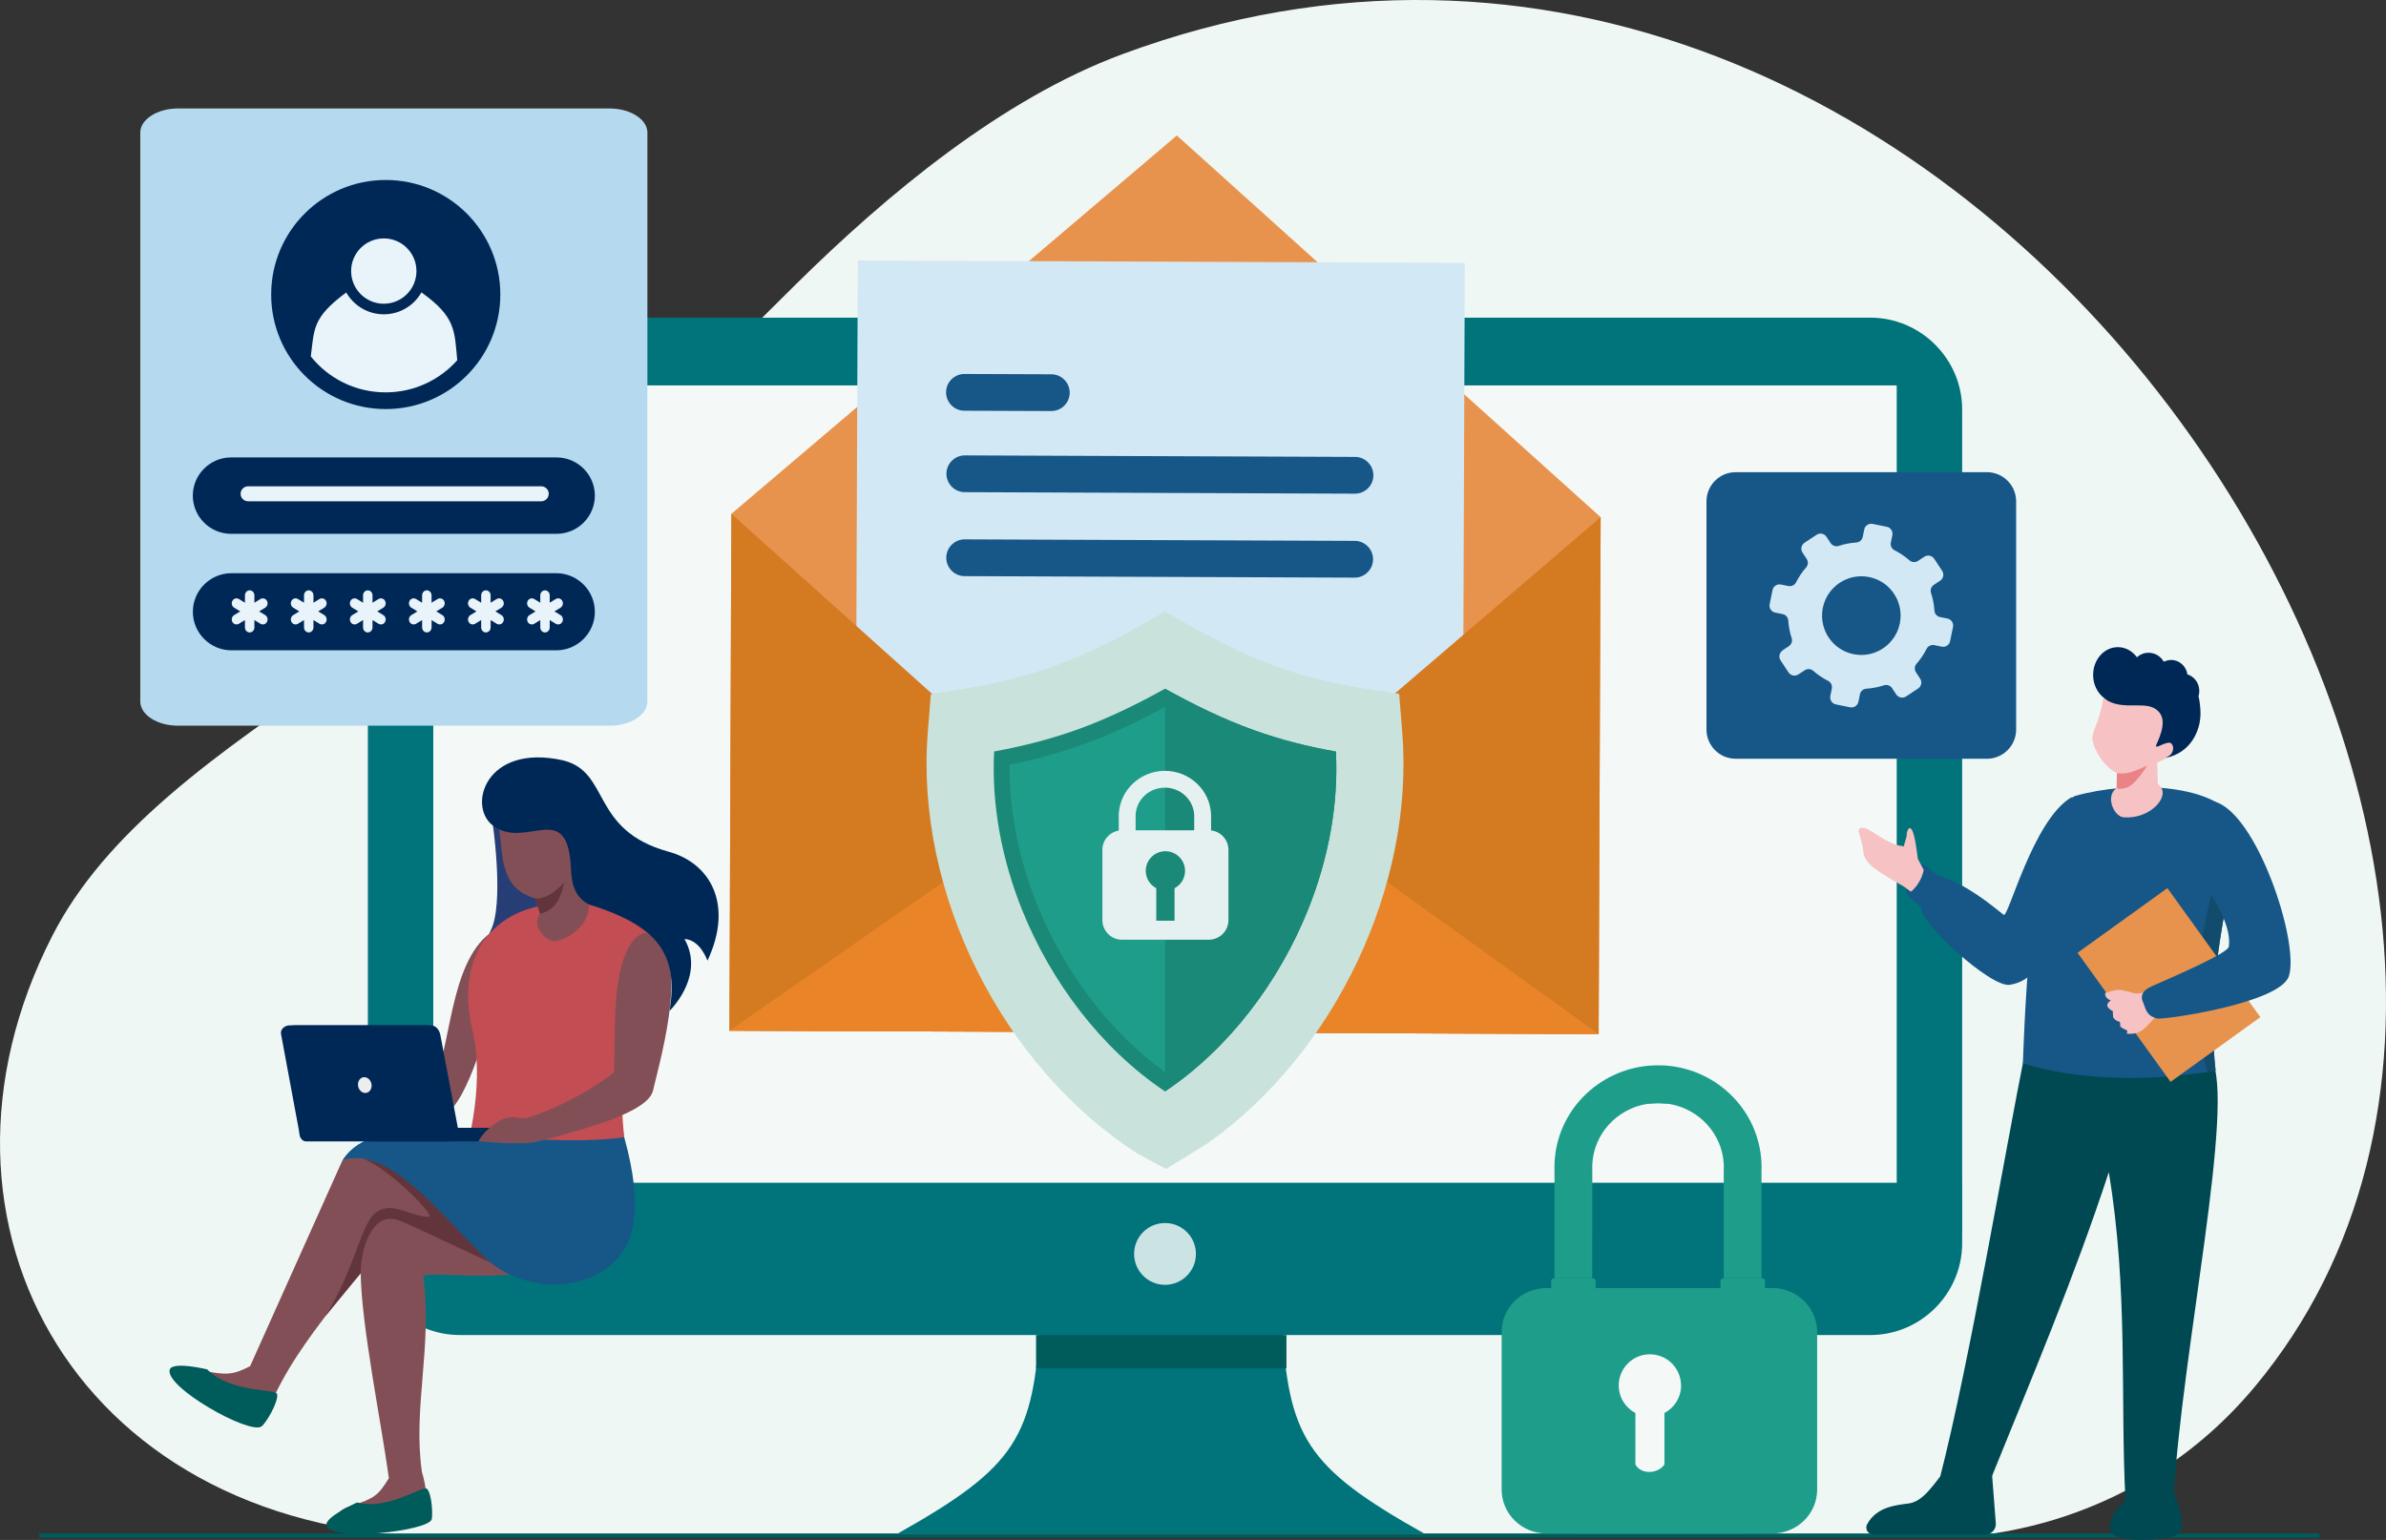 <?xml version="1.0" encoding="UTF-8"?>
<svg id="Layer_2" data-name="Layer 2" xmlns="http://www.w3.org/2000/svg" viewBox="0 0 585.82 378.19">
  <rect x="0" y="0" width="585.82" height="378.19" fill="#333333" stroke="none"/>
  <defs>
    <style>
      .cls-1, .cls-2 {
        fill: #005b5b;
      }

      .cls-3 {
        fill: #e8934d;
      }

      .cls-4, .cls-5 {
        fill: #d3e8f5;
      }

      .cls-6, .cls-7 {
        fill: #62343b;
      }

      .cls-8 {
        fill: #834f56;
      }

      .cls-9 {
        fill: #263d76;
      }

      .cls-9, .cls-7, .cls-10, .cls-11, .cls-12, .cls-13, .cls-5, .cls-14, .cls-15, .cls-16, .cls-17, .cls-18, .cls-19, .cls-20, .cls-21, .cls-22, .cls-23, .cls-24, .cls-25, .cls-26, .cls-27, .cls-28, .cls-2, .cls-29, .cls-30, .cls-31 {
        fill-rule: evenodd;
      }

      .cls-10 {
        fill: #1b8977;
      }

      .cls-11 {
        fill: #134b6d;
      }

      .cls-12 {
        fill: #1e9d8b;
      }

      .cls-13 {
        fill: #165788;
      }

      .cls-14 {
        fill: #d47b22;
      }

      .cls-15 {
        fill: #c9e3dc;
      }

      .cls-16 {
        fill: #cce3e4;
      }

      .cls-17 {
        fill: #c24d52;
      }

      .cls-18 {
        fill: #b5d9ef;
      }

      .cls-19 {
        fill: #eff7f4;
      }

      .cls-20 {
        fill: #ea8428;
      }

      .cls-21 {
        fill: #fff;
      }

      .cls-22 {
        fill: #e98385;
      }

      .cls-23 {
        fill: #f6c2c3;
      }

      .cls-24 {
        fill: #f4f9f8;
      }

      .cls-25 {
        fill: #e9f3fa;
      }

      .cls-26 {
        fill: #fca700;
      }

      .cls-27 {
        fill: #e5f1f1;
      }

      .cls-28 {
        fill: #eceded;
      }

      .cls-29 {
        fill: #004953;
      }

      .cls-30 {
        fill: #002857;
      }

      .cls-31 {
        fill: #00747a;
      }
    </style>
  </defs>
  <g id="Layer_1-2" data-name="Layer 1">
    <g>
      <path class="cls-19" d="m275.61,13.29c-29.67,10.98-57.88,34.5-80.1,56.43-46.27,45.66-53.17,55.26-110.25,93.6-33.27,22.34-59.5,41.24-72.42,66.51-36.3,70.99,6.94,147.66,97.54,147.66h368.32s43.33.97,74.94-36.97C660.79,211.92,483.06-63.5,275.61,13.29"/>
      <path class="cls-31" d="m112.89,78.01h346.3c12.41,0,22.57,10.16,22.57,22.57v201.85H90.32V100.58c0-12.41,10.16-22.57,22.57-22.57"/>
      <path class="cls-24" d="m106.46,94.65h359.15s.08.04.08.08v228.38s-.04.08-.08.08H106.46s-.08-.04-.08-.08V94.73s.04-.08.08-.08"/>
      <path class="cls-31" d="m255.38,324.21c-1.59,28.74-5.8,36.01-34.94,52.39h129.2c-29.15-16.38-33.35-23.65-34.94-52.39l-29.66-2.34-29.66,2.34Z"/>
      <path class="cls-31" d="m481.76,290.47v14.83c0,12.41-10.16,22.57-22.57,22.57H112.89c-12.41,0-22.57-10.16-22.57-22.57v-14.83h391.44Z"/>
      <path class="cls-16" d="m286.04,300.36c4.19,0,7.59,3.4,7.59,7.59s-3.4,7.59-7.59,7.59-7.59-3.4-7.59-7.59,3.4-7.59,7.59-7.59"/>
      <rect class="cls-1" x="254.38" y="327.87" width="61.47" height="8.18"/>
      <path class="cls-26" d="m193.87,186.24c-7.87,0-14.26,6.38-14.26,14.26s6.38,14.26,14.26,14.26,14.26-6.38,14.26-14.26-6.38-14.26-14.26-14.26"/>
      <polygon class="cls-3" points="393 127.01 392.51 253.96 179.08 253.13 179.57 126.18 288.94 33.27 393 127.01"/>
      <rect class="cls-4" x="197.98" y="76.57" width="173.64" height="149.04" transform="translate(132.61 435.3) rotate(-89.78)"/>
      <polygon class="cls-14" points="179.57 126.18 284.31 220.17 393 127.01 392.51 253.96 179.08 253.13 179.57 126.18"/>
      <path class="cls-20" d="m179.08,253.13l97.17-67.54c6.84-5.35,15.49-4.58,21.46.21l94.8,68.16-213.43-.83Z"/>
      <path class="cls-13" d="m236.9,111.84l95.8.37c2.48,0,4.51,2.05,4.5,4.53,0,2.48-2.05,4.51-4.53,4.5l-95.8-.37c-2.48,0-4.51-2.05-4.5-4.53,0-2.48,2.05-4.51,4.53-4.5"/>
      <path class="cls-13" d="m236.86,132.46l95.76.37c2.48,0,4.51,2.05,4.5,4.53,0,2.48-2.05,4.51-4.53,4.5l-95.76-.37c-2.48,0-4.51-2.05-4.5-4.53,0-2.48,2.05-4.51,4.53-4.5"/>
      <path class="cls-13" d="m236.81,91.84l21.33.08c2.48,0,4.51,2.05,4.5,4.53,0,2.48-2.05,4.51-4.53,4.5l-21.33-.08c-2.48,0-4.51-2.05-4.5-4.53,0-2.48,2.05-4.51,4.53-4.5"/>
      <path class="cls-18" d="m43.68,26.64c-5.07,0-9.24,2.68-9.24,5.93v139.72c0,3.25,4.18,5.93,9.24,5.93h106.03c5.07,0,9.24-2.68,9.24-5.93V32.57c0-3.25-4.18-5.93-9.24-5.93H43.68Z"/>
      <path class="cls-30" d="m94.71,44.2c-15.54,0-28.13,12.59-28.13,28.13s12.59,28.13,28.13,28.13,28.13-12.59,28.13-28.13-12.59-28.13-28.13-28.13"/>
      <path class="cls-25" d="m76.31,87.54c4.31,5.38,10.94,8.82,18.37,8.82,6.99,0,13.27-3.05,17.58-7.89-.66-7.23-.34-10.64-8.79-16.66-1.82,3.21-5.28,5.38-9.23,5.38s-7.4-2.16-9.23-5.36c-8.31,6.15-7.84,8.89-8.7,15.72"/>
      <path class="cls-25" d="m94.23,58.55c-4.43,0-8.02,3.59-8.02,8.02s3.59,8.02,8.02,8.02,8.02-3.59,8.02-8.02-3.59-8.02-8.02-8.02"/>
      <path class="cls-30" d="m136.58,140.77H56.82c-5.21,0-9.47,4.26-9.47,9.47s4.26,9.47,9.47,9.47h79.76c5.21,0,9.47-4.26,9.47-9.47s-4.26-9.47-9.47-9.47"/>
      <path class="cls-25" d="m119.3,144.98h0c-.64,0-1.16.55-1.16,1.23v1.81l-1.49-.91c-.55-.34-1.27-.14-1.59.45-.32.58-.13,1.34.43,1.68l1.49.91-1.49.91c-.55.34-.75,1.09-.43,1.68.32.59,1.03.79,1.59.45l1.49-.91v1.81c0,.68.52,1.23,1.16,1.23s1.16-.55,1.16-1.23v-1.81l1.49.91c.55.34,1.27.14,1.59-.45.32-.59.13-1.34-.43-1.68l-1.49-.91,1.49-.91c.55-.34.75-1.09.43-1.68h0c-.32-.58-1.04-.79-1.59-.45l-1.49.91v-1.81c0-.68-.52-1.23-1.16-1.23m-14.5,0h0c-.64,0-1.16.55-1.16,1.23v1.81l-1.49-.91c-.55-.34-1.27-.14-1.59.45-.32.58-.13,1.34.43,1.68l1.49.91-1.49.91c-.55.34-.75,1.09-.43,1.68.32.59,1.03.79,1.59.45l1.49-.91v1.81c0,.68.52,1.23,1.16,1.23s1.16-.55,1.16-1.23v-1.81l1.49.91c.55.34,1.27.14,1.59-.45.32-.59.13-1.34-.43-1.68l-1.49-.91,1.49-.91c.55-.34.75-1.09.43-1.68h0c-.32-.58-1.04-.79-1.59-.45l-1.49.91v-1.81c0-.68-.52-1.23-1.16-1.23Zm-14.5,0h0c-.64,0-1.16.55-1.16,1.23v1.81l-1.49-.91c-.55-.34-1.27-.14-1.59.45-.32.58-.13,1.34.43,1.68l1.49.91-1.49.91c-.55.34-.75,1.09-.43,1.68.32.59,1.04.79,1.59.45l1.49-.91v1.81c0,.68.52,1.23,1.16,1.23s1.16-.55,1.16-1.23v-1.81l1.49.91c.55.34,1.27.14,1.59-.45.32-.59.13-1.34-.43-1.68l-1.49-.91,1.49-.91c.55-.34.75-1.09.43-1.68h0c-.32-.58-1.04-.79-1.59-.45l-1.49.91v-1.81c0-.68-.52-1.23-1.16-1.23Zm-14.5,0h0c-.64,0-1.16.55-1.16,1.23v1.81l-1.49-.91c-.55-.34-1.27-.14-1.59.45-.32.58-.13,1.34.43,1.68l1.49.91-1.49.91c-.55.34-.75,1.09-.43,1.68.32.59,1.03.79,1.59.45l1.49-.91v1.81c0,.68.52,1.23,1.16,1.23s1.16-.55,1.16-1.23v-1.81l1.49.91c.55.34,1.27.14,1.59-.45.32-.59.13-1.34-.43-1.68l-1.49-.91,1.49-.91c.55-.34.75-1.09.43-1.68h0c-.32-.58-1.03-.79-1.59-.45l-1.49.91v-1.81c0-.68-.52-1.23-1.16-1.23Zm-14.5,0h0c-.64,0-1.16.55-1.16,1.23v1.81l-1.49-.91c-.55-.34-1.27-.14-1.59.45-.32.58-.13,1.34.43,1.68l1.49.91-1.49.91c-.55.34-.75,1.09-.43,1.68.32.59,1.03.79,1.59.45l1.49-.91v1.81c0,.68.52,1.23,1.16,1.23s1.16-.55,1.16-1.23v-1.81l1.49.91c.55.34,1.27.14,1.59-.45.32-.59.13-1.34-.43-1.68l-1.49-.91,1.49-.91c.55-.34.75-1.09.43-1.68h0c-.32-.58-1.03-.79-1.59-.45l-1.49.91v-1.81c0-.68-.52-1.23-1.16-1.23Zm72.51,0h0c-.64,0-1.16.55-1.16,1.23v1.81l-1.49-.91c-.55-.34-1.27-.14-1.59.45-.32.58-.13,1.34.43,1.68l1.49.91-1.49.91c-.55.34-.75,1.09-.43,1.68.32.59,1.03.79,1.59.45l1.49-.91v1.81c0,.68.52,1.23,1.16,1.23s1.16-.55,1.16-1.23v-1.81l1.49.91c.55.34,1.27.14,1.59-.45.32-.59.13-1.34-.43-1.68l-1.49-.91,1.49-.91c.55-.34.75-1.09.43-1.68h0c-.32-.58-1.03-.79-1.59-.45l-1.49.91v-1.81c0-.68-.52-1.23-1.16-1.23Z"/>
      <path class="cls-30" d="m136.68,112.34H56.72c-5.16,0-9.38,4.22-9.38,9.38s4.22,9.38,9.38,9.38h79.95c5.16,0,9.38-4.22,9.38-9.38s-4.22-9.38-9.38-9.38"/>
      <path class="cls-25" d="m132.88,119.43H60.91c-1.01,0-1.84.83-1.84,1.84h0c0,1.01.83,1.84,1.84,1.84h71.98c1.01,0,1.84-.83,1.84-1.84h0c0-1.01-.83-1.84-1.84-1.84"/>
      <path class="cls-15" d="m286.29,287.08c1.4-.9,9.16-5.53,10.52-6.5,30.96-22.11,50.52-62.98,47.47-100.83l-.75-9.33-9.25-1.46c-16.22-2.55-28.15-7.45-42.4-15.49l-5.84-3.29-5.84,3.29c-14.33,8.08-26.22,12.79-42.51,15.51l-9.15,1.53-.74,9.24c-3.18,39.52,18.28,82.32,51.62,103.64l6.87,3.69Z"/>
      <path class="cls-10" d="m328,184.57c.68,13.25-1.94,26.62-6.87,38.9-7.03,17.5-19.3,33.99-35.09,44.57-15.79-10.58-28.06-27.07-35.09-44.57-4.93-12.28-7.55-25.66-6.87-38.92,7.24-1.32,14.28-3.12,21.22-5.67,7.2-2.65,14.04-6.02,20.74-9.74,7.03,3.9,14.22,7.44,21.81,10.17,6.59,2.37,13.28,4.06,20.15,5.26"/>
      <path class="cls-10" d="m328,184.57c.68,13.25-1.94,26.62-6.87,38.9-7.03,17.5-19.3,33.99-35.09,44.57h0v-98.9c7.03,3.9,14.22,7.44,21.81,10.17,6.59,2.37,13.28,4.06,20.15,5.26"/>
      <path class="cls-12" d="m286.04,173.6v89.69c-14.07-10.16-25.05-25.29-31.46-41.27-4.34-10.82-6.83-22.53-6.69-34.22,6.38-1.29,12.65-3,18.76-5.25,6.7-2.47,13.13-5.55,19.39-8.95"/>
      <path class="cls-10" d="m300.24,208.34v15.11c0,2.64-.79,5.17-3.42,5.17h-21.35c-2.64,0-3.43-2.16-3.43-4.8v-15.11c0-6.18,28.21-4.66,28.21-.37"/>
      <path class="cls-27" d="m286.14,209.05c2.66,0,4.82,2.16,4.82,4.82,0,1.85-1.04,3.46-2.58,4.27v7.97h-4.49v-7.97c-1.53-.81-2.58-2.42-2.58-4.27,0-2.66,2.16-4.82,4.82-4.82m-11.45-5.08v-4.01c.29-6.02,5.35-10.65,11.34-10.65s11.04,4.64,11.32,10.65v.02c0,.17.01.34.01.51,0,.14,0,.27,0,.41v3.04c2.39.27,4.26,2.31,4.26,4.77v17.27c0,2.64-2.16,4.8-4.8,4.8h-21.35c-2.64,0-4.8-2.16-4.8-4.8v-17.27c0-2.37,1.75-4.36,4.02-4.73Zm18.53-.06v-3.1c0-.11,0-.21,0-.32s0-.21,0-.32h0s0-.01,0-.01c-.18-3.74-3.33-6.72-7.19-6.72s-7.02,2.9-7.2,6.72v3.75h14.39Z"/>
      <rect class="cls-1" x="9.62" y="376.6" width="559.82" height="1.04"/>
      <path class="cls-29" d="m459.93,376.85h27.54c1.3,0,2.36-.97,2.53-2.21.02-.17.03-.35.02-.54l-1.12-14.47s-1.15-.53-2.75-.91c-.95-.23-1.75-.92-2.04-1.85-.02-.07-.04-.14-.06-.21-.63-2.78-4.65-3.67-5.39-.95-.1.35-.18.69-.25,1.02-.02.08-.04.16-.05.24-.12.58-.2,1.12-.27,1.59v.03c-.15,1.2-.14,1.97-.14,1.97-.36.46-.72.92-1.06,1.37-.18.22-.34.45-.51.66-.36.47-.71.93-1.06,1.37-.16.21-.32.41-.48.61-.38.48-.76.93-1.14,1.35-.17.19-.34.38-.51.56-1.42,1.49-2.85,2.51-4.55,2.75-2.99.41-7.86.74-10.22,5.12-.05.09-.09.18-.12.28-.35,1.06.45,2.21,1.62,2.21"/>
      <path class="cls-29" d="m542.91,259.92c6.13,10.7-7.36,72.36-9.27,108.43-4.11-.08-7.69-.15-11.8-.23-1.29-24.8.76-51.08-4.08-80.24-8.74,26.61-18.97,50.58-29.2,75.91l-12.25-.92c7.35-28.65,15.9-79.7,20.97-104.88h0c1.73-69.15,38.47-51.33,35.16-9.46-.37,4.73,8.8,4.86,10.46,11.38"/>
      <path class="cls-29" d="m518.06,375.57c.22,3.93,14.14,2.57,16.37,1.4.86-.45,1.22-1.33,1.29-2.39.11-1.69-.52-3.86-1.07-5.56-.89-2.77-.77-2.72-1.39-4.61,0,0,.16-3.07-4.4-4.25-4.56-1.18-6.23,6.48-7.01,7.95-.71,1.35-3.48,3.19-3.77,6.51-.03.3-.03.62-.01.95"/>
      <path class="cls-13" d="m509.19,209.31c-4.23,9.27-3.65,30.75-15.75,32.55-4.77.71-22.34-15.55-21.71-18.93-.45-.61-2.84-2.36-3.25-2.97-1.92-2.87,2.61-8.86,3.94-7.53l3.43,2.52c7.22,2.26,13.33,7.57,16.11,9.72,1.11.86,7.15-23.17,16.53-28.81,1.02-.66,3.68,8.97.71,13.45"/>
      <path class="cls-13" d="m548.42,200.78c4.03,6.01-7.8,31.63-4.44,62.14-18.84,3.24-36.07,1.8-47.32-1.79.53-12.43,1.91-61.2,12.9-65.68,13.4-3.76,33.35-2.9,38.87,5.33"/>
      <path class="cls-11" d="m545.93,225.51c-1.85,10.51-3.49,23.45-1.96,37.41-.66.11-1.32.22-1.97.32-.75-2.28-1.76-6.62-2.33-14.41-.99-13.44,3.58-30.64,3.58-30.64l2.68,7.3h0Z"/>
      <path class="cls-23" d="m514.7,184.41c1.28,2.54,3.06,4.5,5.05,5.45l-.07,3.69-.54.46c-2.1,2.25.17,6.88,2.57,6.73,6.05.3,10.7-4.67,8.88-7.36l-.79-.88-.17-5.22c.31-.02,2.59-1.31,3.26-1.52.68-.21,1.67-1.51,1.74-2.89.07-1.38-2.06-.93-2.06-.93,2.58-3.53,5.49-6.41,1.71-9.58-3.78-3.17-12.47-5.03-12.47-5.03l-5.23-1.81c.67,1.8-.22,7.82-1.57,11.58-1.2,3.37-2.02,3.9-.31,7.3"/>
      <path class="cls-22" d="m527.17,188.01s-2.96,5.07-5.39,5.53c-2.43.46-1.19.12-2.09.01l.07-3.69c1.67.27,3.31.14,7.41-1.86"/>
      <rect class="cls-3" x="518.95" y="222.4" width="27.18" height="39.06" transform="translate(-40.97 356.89) rotate(-35.77)"/>
      <path class="cls-23" d="m521.25,243.22c-1.83-.35-2.85.3-4.33.6-.19.59.2,1.51,1.33,1.85,0,0-1.11.79-.83,1.46.28.67,1.33,1.21,1.33,1.21,0,0,.03,1.39.11,1.55.08.15.78.97,1.32.95.54-.01.38,1.3.38,1.3,0,0,.95.66,1.45.79.5.13.16.91.16.91,0,0,2.23.38,3.79-.83,1.56-1.21,3.24-3.31,3.24-3.31,0,0-1.58-5.21-2.27-6.03-.01-.02-2.26.52-3.24.19-1.49-.51-2.03-.46-2.45-.63"/>
      <path class="cls-13" d="m535.76,203.7c.24-5.18,3.79-7.48,7.92-6.83,10.38,2.65,21.01,34.7,18.28,42.91-2.3,6.66-30.84,10.74-32.33,10.35-2.83-.73-2.76-2.43-3.56-4.25-.47-1.06-.25-2.56,2.03-3.57,6.07-2.69,18.79-8.16,19.13-9.81,1.19-8.89-11.86-20.62-11.47-28.81"/>
      <path class="cls-23" d="m470.87,210.91c-.14-1.28-.76-6.34-1.56-7.26-.41-.47-.53-.29-.76-.04-.2.22-.4.85-.4,1.29.02.93-.74,2.43-.66,2.94-5.29-.42-9.55-6.31-11.2-4.05-.02.56,1.04,3.68,1.11,4.55.2,2.78.59,4.13,9.82,9.25.44.24,1.47,1.12,1.95,1.38.79-.52,2.63-2.57,3.15-5.32l-1.46-2.75Z"/>
      <path class="cls-30" d="m517.68,172.19c4.54,2.33,9.76-.43,12.41,2.68,1.31,1.54,1.18,3.76-.29,7.2-.43,1.01-1.01,1.76.7.96.78-.36,2.08-.87,2.52-.51.98.79.49,2.46-.3,3-.35.24-1.01.6-1.01.6,6.1-1.16,8.65-6.67,8.56-11.1-.03-1.5-.2-2.84-.48-4.03.13-.41.19-.84.19-1.3,0-1.93-1.23-3.55-2.91-4.06-.31-2.01-1.97-3.55-3.98-3.55-.6,0-1.18.14-1.69.39l-.2-.05c-.73-1.26-2.11-2.11-3.68-2.11-1.1,0-2.11.42-2.86,1.1-1.11-1.51-2.79-2.48-4.68-2.48-3.35,0-6.07,3.05-6.07,6.82,0,2.36,1.06,4.44,2.68,5.66.33.29.69.55,1.08.78"/>
      <path class="cls-12" d="m427.51,316.34h-42.31v.07c-5.46.6-9.73,5.18-9.73,10.69v38.74c0,5.92,4.93,10.76,10.96,10.76h48.76c6.03,0,10.96-4.84,10.96-10.76v-38.74c0-5.33-3.99-9.78-9.18-10.62l-.77-.14h-8.67Z"/>
      <path class="cls-12" d="m390.95,303.17v-15.75c-.01-.24-.02-.48-.02-.72s0-.48.02-.72v-.03h0c.35-7.47,6.01-13.59,13.36-14.83l2.76-.15,2.79.15c7.36,1.24,13.01,7.36,13.36,14.83h0v.03c.01.24.02.48.02.72s0,.48-.02.72v15.75h0s0,10.78,0,10.78h9.27v-26.34c.01-.3.02-.61.02-.91,0-.38-.01-.76-.03-1.15v-.04c-.61-12.74-10.73-22.73-23.18-23.8-.05,0-.11,0-.16-.01-.11,0-.23-.02-.34-.03-.12,0-.24-.02-.35-.02-.06,0-.13,0-.19,0-1.08-.05-2.16-.03-3.24.06-.05,0-.11,0-.16.01-12.44,1.07-22.57,11.05-23.18,23.8v.04c-.02.38-.03.76-.03,1.15,0,.3,0,.61.02.91v26.34h9.27v-10.78h0Z"/>
      <path class="cls-12" d="m381.46,313.96h9.71c.33,0,.61.27.61.61v2.32c0,.33-.27.61-.61.61h-9.71c-.33,0-.61-.27-.61-.61v-2.32c0-.33.27-.61.61-.61"/>
      <path class="cls-12" d="m423.03,313.96h9.71c.33,0,.61.27.61.61v2.32c0,.33-.27.61-.61.61h-9.71c-.33,0-.61-.27-.61-.61v-2.32c0-.33.27-.61.61-.61"/>
      <path class="cls-12" d="m420.73,316.34h-42.31v.07c-5.46.6-9.73,5.18-9.73,10.69v38.74c0,5.92,4.93,10.76,10.96,10.76h48.76c6.03,0,10.96-4.84,10.96-10.76v-38.74c0-5.33-3.99-9.78-9.18-10.62l-.79-.14h-8.65Z"/>
      <path class="cls-12" d="m418.57,320.24h-36.84v.06c-4.75.52-8.47,4.51-8.47,9.31v33.73c0,5.15,4.29,9.37,9.54,9.37h42.45c5.25,0,9.54-4.22,9.54-9.37v-33.73c0-4.64-3.48-8.51-8-9.24v-.12h-8.22Z"/>
      <path class="cls-24" d="m412.73,340.25c0-4.22-3.42-7.65-7.65-7.65-.3,0-.6.02-.89.05-3.8.44-6.75,3.67-6.75,7.6,0,2.94,1.66,5.49,4.09,6.77v12.64c.57,1.03,1.58,1.61,2.67,1.78,1.66.26,3.54-.4,4.46-1.78v-12.64c2.43-1.28,4.09-3.83,4.09-6.77"/>
      <path class="cls-13" d="m426.14,115.96h61.71c3.94,0,7.16,3.22,7.16,7.16v56.06c0,3.94-3.22,7.16-7.16,7.16h-61.71c-3.94,0-7.16-3.22-7.16-7.16v-56.06c0-3.94,3.22-7.16,7.16-7.16"/>
      <path class="cls-5" d="m437.65,159.72l1.55-1.02c.65-.43.94-1.24.7-1.97-.47-1.43-.74-2.89-.84-4.35-.05-.78-.62-1.42-1.39-1.57l-1.82-.37c-.94-.19-1.55-1.11-1.36-2.05l.71-3.48c.19-.94,1.11-1.55,2.06-1.36l1.82.37c.76.15,1.54-.21,1.89-.9.66-1.31,1.49-2.54,2.48-3.67.51-.58.56-1.44.13-2.09l-1.02-1.55c-.53-.8-.31-1.88.49-2.42l2.97-1.96c.8-.53,1.88-.31,2.42.49l1.02,1.55c.43.65,1.24.94,1.97.7,1.42-.47,2.88-.74,4.35-.84.78-.05,1.42-.62,1.57-1.39l.37-1.82c.19-.94,1.11-1.55,2.06-1.36l3.48.71c.94.19,1.55,1.11,1.36,2.06l-.37,1.82c-.16.76.21,1.54.91,1.89,1.31.67,2.54,1.49,3.67,2.48.58.51,1.44.56,2.09.13l1.55-1.02c.8-.53,1.88-.31,2.42.49l1.96,2.97c.53.8.31,1.88-.49,2.42l-1.55,1.02c-.65.43-.94,1.23-.7,1.98.47,1.42.74,2.88.84,4.35.05.78.62,1.42,1.38,1.58l1.82.37c.94.19,1.55,1.11,1.36,2.06l-.71,3.48c-.19.94-1.12,1.55-2.06,1.36l-1.82-.37c-.76-.15-1.54.21-1.89.91-.66,1.31-1.49,2.54-2.48,3.67-.51.58-.56,1.44-.13,2.09l1.02,1.55c.53.8.31,1.89-.49,2.42l-2.96,1.96c-.8.53-1.88.31-2.42-.49l-1.02-1.55c-.43-.65-1.24-.94-1.98-.7-1.42.47-2.88.74-4.34.84-.78.05-1.42.62-1.57,1.38l-.37,1.82c-.19.94-1.11,1.55-2.06,1.36l-3.48-.71c-.94-.19-1.55-1.11-1.36-2.06l.37-1.82c.15-.76-.21-1.54-.9-1.89-1.31-.66-2.54-1.49-3.67-2.48-.59-.51-1.44-.56-2.09-.13l-1.55,1.02c-.8.53-1.89.31-2.42-.49l-1.96-2.97c-.53-.8-.31-1.88.49-2.41m12.31-1.96c2.75,2.97,7.22,3.89,10.92,2.22,6.1-2.74,7.69-10.54,3.15-15.45-2.75-2.97-7.22-3.88-10.92-2.22-6.11,2.74-7.7,10.54-3.15,15.45Z"/>
      <g>
        <path class="cls-9" d="m119.88,195.79c1.52,7.1,3.83,26.45.6,32.73-2.63,5.11-.46,12.7.59,13.32,1.05.62,13.17,4.76,16.22,5.12,3.04.36,20.16-13.39,20.16-13.39l1.37-14.88-38.94-22.9Z"/>
        <path class="cls-21" d="m88.19,262.92c1.21-.29,2.47.63,2.81,2.06.34,1.43-.37,2.82-1.58,3.11-1.21.29-2.47-.63-2.81-2.06-.34-1.43.37-2.82,1.58-3.11"/>
        <path class="cls-8" d="m123.09,238.29c-1.13,2.48-3.83,19.63-9.74,30.48-3.8,6.98-10.36,10.33-13.97,8.92-6.21-2.42,7.56-13.7,7.67-13.6,3.91-8.62,3.65-30.39,15.31-36.18,1.17-.75,4.15,5.22.72,10.38"/>
        <path class="cls-8" d="m111.15,285.48c-9.28,2.44-14.38-9.15-27.06-.54l-22.68,50.57c-4.12,2.17-6.05,2.26-11.4,1.1-1.73-.37-3-.77-5.05.79-.06.05-.12.1-.17.16-.58.63-.39,1.69.43,2.06l18.55,8.31c.91.42,1.27-.18,1.78-.99.07-.12.13-.24.18-.37,7.99-19.84,23.87-31.56,28.37-46.36,0,0,13.75,8.41,22.41,8.52,12.53.16,21.46-8,21.65-8.51.33-.86-27.01-14.74-27.01-14.74"/>
        <path class="cls-6" d="m89.12,284.55c6.94,2.69,18.85,15.08,15.87,14.3-4.79-.34-8.87-3.96-12.76-1.02-3.66,2.77-5.06,13.82-12.38,25.48.17-.2,7.1-8.64,8.7-10.58,16.11-19.58,18.33,2.07,41.83-2.93,10.9-2.32-.78-14.06-.65-14.61.21-.9-40.6-10.64-40.6-10.64"/>
        <path class="cls-8" d="m111.17,290.35c-4.33,4.37,2.72,3.98-1.5,4.45-2.68.3,19.24,14.65,15.09,16.77-1.01.52-19.28-8.78-26.45-11.73-7.28-2.99-9.81,7.69-9.75,12.93.16,12.65,5.03,36.52,6.92,50.25-2.65,4.26-3.46,4.9-9.15,6.78-1.68.55-2.98.86-3.95,3.24-.03.07-.05.15-.07.22-.18.84.52,1.65,1.42,1.56l18.8-2.1c1-.1,1.73-.93,1.76-1.89,0-.14,0-.27-.03-.41.53-2.64.53-4.82-.67-8.93-2.25-15.71,2.55-30.46.38-47.84-.18-1.43,10.22.18,20.59-.57,6.62-.48,12.43-1.54,18.1-6.23,0,0-16.21-23.8-16.36-24.71-.15-.91-15.14,8.2-15.14,8.2"/>
        <path class="cls-13" d="m118.59,273.6c-.73,9.51-26.08-1.76-34.5,11.34,11.48-3.83,24.73,14.17,35.09,24.03,8.32,7.91,23.82,9.31,32.3.26,4.89-5.21,6.45-14.96.88-33.02-3.81-8.9-32.35-8.3-33.76-2.61"/>
        <path class="cls-2" d="m50.86,336.3s-8.51-2.05-9.18.05c-1.35,4.24,19.49,16.02,22.5,13.98,1.13-.77,4.25-6.12,3.86-7.96-.29-1.37-11.42-.21-17.18-6.07"/>
        <path class="cls-17" d="m159.33,228.87c3.9,15.93-9.6,18.28-6.06,50.44-11.71,1.63-33.13.37-37.57-2.18,2.98-15.63.36-23.4-.14-26.12-3.29-17.69,6.62-29.26,23.83-29.17,8.13.04,16.57,2.03,19.94,7.04"/>
        <path class="cls-8" d="m131.42,220.63l1.15,3.76-.39.64c-1.38,2.98,2.45,6.91,4.83,5.97,6.23-1.7,9.29-8.27,6.56-10.39l-1.09-.63-1.9-5.23c.31-.12,2.19-2.18,2.8-2.62.62-.44,1.19-2.08.8-3.5-.39-1.42-2.4-.26-2.4-.26,1.44-4.42,3.44-8.31-1.44-10.27-4.88-1.96-14.3-.96-14.3-.96l-5.9-.11c.7.89,1.5,2.61,2.05,4.69,1.61,6.1-.51,16.26,9.22,18.91"/>
        <path class="cls-7" d="m138.52,216.69c-.76,3.55-1.99,6.91-5.95,7.7l-1.15-3.76c.89.06,3.4.15,7.1-3.94"/>
        <path class="cls-30" d="m89.47,276.98h33.99v1.67c0,.92-.75,1.67-1.67,1.67h-30.66c-.92,0-1.67-.75-1.67-1.67v-1.67Z"/>
        <path class="cls-30" d="m72.22,251.81h33.51c1.32,0,2.16,1.12,2.4,2.43l2.06,10.92,2.28,12.12h-37.99s-4.34-23.37-4.34-23.37c-.21-1.13.93-2.09,2.07-2.09"/>
        <path class="cls-30" d="m71.07,251.81h33.51c1.32,0,2.16,1.12,2.4,2.43l4.28,22.74h.06l.28,1.67c.15.9-.75,1.67-1.67,1.67h-34.72c-.92,0-1.53-.76-1.67-1.67l-.21-1.37-4.34-23.37c-.21-1.13.93-2.09,2.07-2.09"/>
        <path class="cls-28" d="m89.11,264.58c.89-.21,1.82.46,2.07,1.51s-.27,2.07-1.16,2.29c-.89.21-1.82-.46-2.07-1.51-.25-1.05.27-2.07,1.16-2.29"/>
        <path class="cls-8" d="m158.74,229.24c11.43,3.25,3.6,29.99,1.58,38.63-1.25,5.11-15.24,9.1-28.25,12.44-3.96,1.02-12.02.11-14.56,0,.5-1.49,3.71-4.92,7.01-5.79,2.24-.58,2.97.66,5.79-.26,10.4-3.37,20.4-10.5,20.46-11.02.43-10.37-.75-25.68,4.93-32.54.52-.63,2.14-1.73,3.03-1.47"/>
        <path class="cls-30" d="m121.04,202.76c-6.34-4.75-1.82-20.21,17.1-16.05,11.89,2.83,6.64,17.13,26.06,22.47,10.3,2.83,15.94,13.05,9.5,26.75-.03.03-1.68-5.11-5.65-5.33,4.82,8.53-2.43,16.41-3.67,17.69,2.48-14.75-3.82-21.18-19.9-26.22-3.66-2.01-4.14-5.47-4.3-8.84-.82-17.27-10.97-4.36-19.15-10.47"/>
        <path class="cls-2" d="m87.66,369s-7.97,3.55-7.5,5.61c.95,4.17,25.28,1.37,25.85-1.53.25-1.29.05-6.11-1.17-7.44-.91-.99-9.55,5.39-17.17,3.35"/>
      </g>
    </g>
  </g>
</svg>